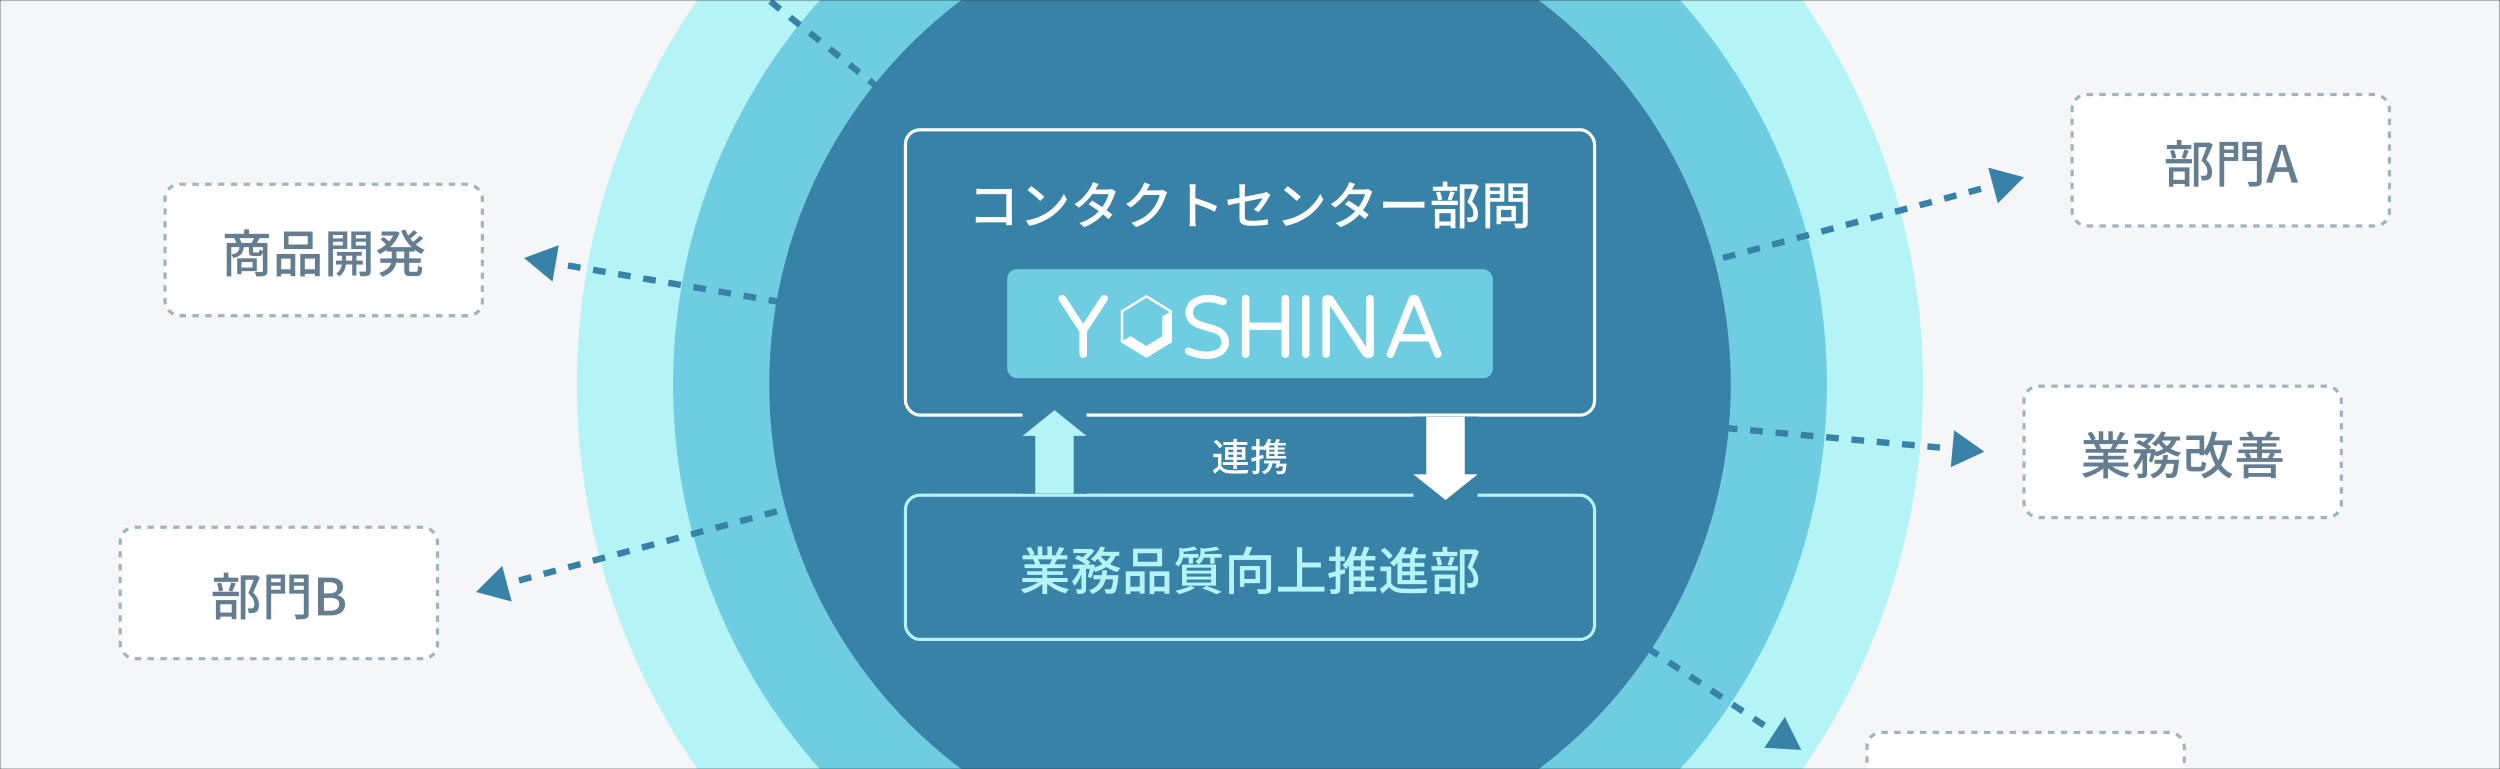 <svg width="780" height="240" viewBox="0 0 780 240" fill="none" xmlns="http://www.w3.org/2000/svg">
<rect x="0" y="0" width="780" height="240" fill="#333333" stroke="none"/>
<mask id="mask0_585_29361" style="mask-type:alpha" maskUnits="userSpaceOnUse" x="0" y="0" width="780" height="240">
<rect width="780" height="240" fill="#F4F6F8"/>
</mask>
<g mask="url(#mask0_585_29361)">
<rect x="-60" y="-69" width="922" height="388" fill="#F4F6F8"/>
<circle cx="390" cy="120" r="210" fill="#B4F3F6"/>
<rect x="51.5" y="57.5" width="99" height="41" rx="4.5" fill="white"/>
<path d="M78.776 81.736V83.48H75.336V81.736H78.776ZM80.12 84.6V80.6H74.008V85.528H75.336V84.6H80.12ZM75.336 75.8C75.208 75.368 74.968 74.776 74.696 74.296H79.24C79.048 74.776 78.76 75.368 78.504 75.8H75.336ZM82.008 78.216C81.64 78.152 81.16 77.976 80.936 77.8C80.888 78.664 80.824 78.776 80.52 78.776H79.368C79 78.776 78.952 78.744 78.952 78.424V77.096H82.008V78.216ZM72.152 77.096H74.712C74.568 78.424 74.072 79.064 72.152 79.448V77.096ZM83.896 74.296V72.936H77.704V71.576H76.184V72.936H70.12V74.296H73.08C73.336 74.744 73.576 75.32 73.736 75.8H70.728V86.232H72.152V79.48C72.424 79.72 72.712 80.2 72.824 80.504C75.192 79.944 75.848 78.952 76.04 77.096H77.656V78.44C77.656 79.56 77.944 79.88 79.192 79.88H80.68C81.496 79.88 81.848 79.608 82.008 78.584V84.52C82.008 84.76 81.928 84.84 81.64 84.856C81.368 84.856 80.44 84.872 79.48 84.824C79.688 85.224 79.912 85.864 79.976 86.264C81.272 86.264 82.136 86.232 82.712 86.008C83.272 85.768 83.432 85.32 83.432 84.536V75.8H80.152C80.424 75.368 80.696 74.856 81 74.296H83.896ZM96.008 76.28H90.008V73.672H96.008V76.28ZM97.528 72.248H88.584V77.704H97.528V72.248ZM90.648 80.68V84.008H87.736V80.68H90.648ZM86.328 86.264H87.736V85.432H90.648V86.152H92.12V79.256H86.328V86.264ZM95.112 84.008V80.68H98.28V84.008H95.112ZM93.688 79.256V86.264H95.112V85.432H98.28V86.184H99.768V79.256H93.688ZM106.968 73.32V74.392H103.896V73.32H106.968ZM103.896 76.584V75.416H106.968V76.584H103.896ZM108.36 77.672V72.216H102.424V86.264H103.896V77.672H108.36ZM107.976 81.304V79.784H109.88V81.304H107.976ZM113.192 82.536V81.304H111.208V79.784H112.872V78.6H105.112V79.784H106.696V81.304H104.824V82.536H106.648C106.52 83.416 106.072 84.616 104.888 85.336C105.192 85.544 105.64 85.944 105.848 86.216C107.304 85.24 107.816 83.608 107.944 82.536H109.88V85.976H111.208V82.536H113.192ZM111.016 76.616V75.416H114.184V76.616H111.016ZM114.184 73.32V74.392H111.016V73.32H114.184ZM115.656 72.216H109.592V77.704H114.184V84.424C114.184 84.664 114.104 84.744 113.864 84.76C113.608 84.76 112.792 84.76 111.976 84.744C112.2 85.144 112.408 85.816 112.456 86.216C113.656 86.232 114.456 86.184 114.968 85.944C115.496 85.688 115.656 85.256 115.656 84.44V72.216ZM126.136 80.616H123.704V80.504V78.504H126.136V80.616ZM129.336 78.504V77.928C129.992 78.456 130.712 78.888 131.48 79.24C131.704 78.84 132.168 78.248 132.504 77.96C131.496 77.56 130.568 76.984 129.736 76.28C130.488 75.736 131.368 75.032 132.072 74.36L130.968 73.592C130.456 74.168 129.64 74.92 128.904 75.496C128.6 75.16 128.296 74.808 128.024 74.44C128.712 73.928 129.528 73.224 130.216 72.568L129.096 71.784C128.68 72.296 128.008 72.952 127.384 73.496C127.016 72.888 126.712 72.264 126.456 71.608L125.144 71.992C125.896 73.96 127 75.72 128.392 77.096H121.688C122.968 75.912 124.04 74.424 124.664 72.632L123.688 72.168L123.416 72.216H119.048V73.512H122.696C122.344 74.152 121.912 74.776 121.416 75.336C120.952 74.888 120.232 74.328 119.656 73.944L118.728 74.728C119.304 75.176 120.04 75.784 120.488 76.264C119.576 77.064 118.552 77.72 117.512 78.152C117.8 78.408 118.232 78.936 118.408 79.272C119.192 78.92 119.96 78.456 120.68 77.928V78.504H122.232V80.488V80.616H118.664V81.992H122.056C121.72 83.192 120.776 84.344 118.312 85.16C118.616 85.416 119.08 85.992 119.256 86.328C122.28 85.288 123.288 83.688 123.592 81.992H126.136V84.184C126.136 85.704 126.504 86.136 128.008 86.136H129.96C131.208 86.136 131.624 85.544 131.752 83.48C131.352 83.4 130.76 83.144 130.424 82.904C130.36 84.488 130.28 84.808 129.816 84.808H128.264C127.752 84.808 127.672 84.728 127.672 84.184V81.992H131.288V80.616H127.672V78.504H129.336Z" fill="#647D91"/>
<rect x="51.5" y="57.5" width="99" height="41" rx="4.5" stroke="#A0B4BE" stroke-dasharray="2 2"/>
<rect x="646.5" y="29.5" width="99" height="41" rx="4.5" fill="white"/>
<path d="M683.695 45.24H680.607V43.656H679.167V45.24H676.095V46.536H683.695V45.24ZM681.855 49.56C682.175 48.904 682.527 47.912 682.879 47.016L681.471 46.696C681.295 47.448 680.959 48.568 680.671 49.256L681.855 49.56ZM678.991 49.224C678.895 48.568 678.639 47.528 678.287 46.776L677.055 47.048C677.359 47.816 677.615 48.856 677.679 49.528L678.991 49.224ZM681.647 53.528V56.104H678.095V53.528H681.647ZM676.719 58.264H678.095V57.4H681.647V58.2H683.103V52.216H676.719V58.264ZM675.711 50.984H683.903V49.624H675.711V50.984ZM689.311 44.44L689.071 44.504H684.479V58.264H685.935V45.896H688.479C688.031 47.144 687.407 48.824 686.831 50.072C688.303 51.4 688.719 52.568 688.719 53.496C688.719 54.072 688.607 54.488 688.287 54.68C688.111 54.792 687.903 54.84 687.647 54.856C687.359 54.872 686.975 54.856 686.559 54.824C686.799 55.24 686.943 55.864 686.959 56.296C687.407 56.296 687.903 56.312 688.271 56.264C688.687 56.2 689.039 56.088 689.343 55.88C689.919 55.496 690.159 54.744 690.159 53.672C690.159 52.584 689.807 51.336 688.335 49.88C689.023 48.488 689.791 46.648 690.415 45.128L689.311 44.44ZM696.927 45.512V46.648H693.951V45.512H696.927ZM693.951 49V47.752H696.927V49H693.951ZM698.319 44.264H692.479V58.248H693.951V50.216H698.319V44.264ZM701.055 49.032V47.752H704.143V49.032H701.055ZM704.143 45.512V46.648H701.055V45.512H704.143ZM705.663 44.264H699.631V50.232H704.143V56.344C704.143 56.632 704.047 56.728 703.727 56.744C703.407 56.744 702.287 56.76 701.231 56.712C701.455 57.128 701.711 57.832 701.759 58.248C703.247 58.248 704.223 58.216 704.847 57.976C705.455 57.72 705.663 57.272 705.663 56.344V44.264ZM710.831 50.6C711.215 49.32 711.583 48.024 711.919 46.68H711.999C712.351 48.008 712.703 49.32 713.103 50.6L713.567 52.184H710.351L710.831 50.6ZM707.023 57H708.911L709.919 53.64H714.015L715.007 57H716.975L713.071 45.208H710.927L707.023 57Z" fill="#647D91"/>
<rect x="646.5" y="29.5" width="99" height="41" rx="4.5" stroke="#A0B4BE" stroke-dasharray="2 2"/>
<rect x="582.5" y="228.5" width="99" height="41" rx="4.5" fill="white"/>
<rect x="582.5" y="228.5" width="99" height="41" rx="4.5" stroke="#A0B4BE" stroke-dasharray="2 2"/>
<rect x="37.5" y="164.5" width="99" height="41" rx="4.5" fill="white"/>
<path d="M74.336 180.24H71.248V178.656H69.808V180.24H66.736V181.536H74.336V180.24ZM72.496 184.56C72.816 183.904 73.168 182.912 73.52 182.016L72.112 181.696C71.936 182.448 71.6 183.568 71.312 184.256L72.496 184.56ZM69.632 184.224C69.536 183.568 69.28 182.528 68.928 181.776L67.696 182.048C68 182.816 68.256 183.856 68.32 184.528L69.632 184.224ZM72.288 188.528V191.104H68.736V188.528H72.288ZM67.36 193.264H68.736V192.4H72.288V193.2H73.744V187.216H67.36V193.264ZM66.352 185.984H74.544V184.624H66.352V185.984ZM79.952 179.44L79.712 179.504H75.12V193.264H76.576V180.896H79.12C78.672 182.144 78.048 183.824 77.472 185.072C78.944 186.4 79.36 187.568 79.36 188.496C79.36 189.072 79.248 189.488 78.928 189.68C78.752 189.792 78.544 189.84 78.288 189.856C78 189.872 77.616 189.856 77.2 189.824C77.44 190.24 77.584 190.864 77.6 191.296C78.048 191.296 78.544 191.312 78.912 191.264C79.328 191.2 79.68 191.088 79.984 190.88C80.56 190.496 80.8 189.744 80.8 188.672C80.8 187.584 80.448 186.336 78.976 184.88C79.664 183.488 80.432 181.648 81.056 180.128L79.952 179.44ZM87.568 180.512V181.648H84.592V180.512H87.568ZM84.592 184V182.752H87.568V184H84.592ZM88.96 179.264H83.12V193.248H84.592V185.216H88.96V179.264ZM91.696 184.032V182.752H94.784V184.032H91.696ZM94.784 180.512V181.648H91.696V180.512H94.784ZM96.304 179.264H90.272V185.232H94.784V191.344C94.784 191.632 94.688 191.728 94.368 191.744C94.048 191.744 92.928 191.76 91.872 191.712C92.096 192.128 92.352 192.832 92.4 193.248C93.888 193.248 94.864 193.216 95.488 192.976C96.096 192.72 96.304 192.272 96.304 191.344V179.264ZM99.216 192H103.152C105.76 192 107.664 190.88 107.664 188.544C107.664 186.944 106.688 186.032 105.344 185.744V185.664C106.4 185.312 107.024 184.24 107.024 183.12C107.024 180.992 105.28 180.208 102.864 180.208H99.216V192ZM101.072 185.136V181.664H102.704C104.368 181.664 105.2 182.128 105.2 183.36C105.2 184.464 104.448 185.136 102.656 185.136H101.072ZM101.072 190.544V186.528H102.944C104.816 186.528 105.84 187.12 105.84 188.448C105.84 189.888 104.784 190.544 102.944 190.544H101.072Z" fill="#647D91"/>
<rect x="37.5" y="164.5" width="99" height="41" rx="4.5" stroke="#A0B4BE" stroke-dasharray="2 2"/>
<rect x="631.5" y="120.5" width="99" height="41" rx="4.5" fill="white"/>
<path d="M659.192 138.544C658.984 139.056 658.728 139.632 658.488 140.064H655.112L655.576 139.968C655.464 139.584 655.176 139.008 654.888 138.544H659.192ZM664.008 145.552V144.304H657.704V143.328H662.616V142.208H657.704V141.248H663.368V140.064H659.976C660.248 139.616 660.568 139.088 660.872 138.544H663.96V137.296H661.656C662.072 136.704 662.552 135.904 662.984 135.12L661.448 134.736C661.208 135.456 660.712 136.464 660.328 137.104L660.936 137.296H659.208V134.56H657.8V137.296H656.216V134.56H654.824V137.296H653.064L653.88 136.992C653.656 136.368 653.096 135.392 652.6 134.704L651.304 135.136C651.752 135.792 652.232 136.672 652.472 137.296H650.104V138.544H653.736L653.352 138.608C653.608 139.04 653.88 139.616 654.024 140.064H650.744V141.248H656.248V142.208H651.528V143.328H656.248V144.304H650.04V145.552H654.984C653.576 146.544 651.496 147.376 649.592 147.776C649.928 148.096 650.344 148.656 650.568 149.04C652.568 148.48 654.728 147.44 656.248 146.16V149.264H657.704V146.048C659.208 147.424 661.352 148.496 663.432 149.056C663.656 148.656 664.088 148.048 664.424 147.728C662.472 147.36 660.408 146.544 659 145.552H664.008ZM676.216 143.456C676.296 142.96 676.36 142.464 676.408 141.936H674.936C674.888 142.464 674.824 142.96 674.744 143.456H672.184V144.704H674.424C673.928 146.16 672.952 147.36 670.872 148.112C671.176 148.368 671.576 148.912 671.752 149.264C674.28 148.272 675.4 146.672 675.944 144.704H678.264C678.056 146.576 677.832 147.392 677.56 147.632C677.416 147.776 677.288 147.808 677.048 147.808C676.776 147.808 676.184 147.792 675.56 147.728C675.768 148.112 675.928 148.688 675.96 149.104C676.68 149.136 677.336 149.136 677.736 149.104C678.168 149.04 678.488 148.944 678.808 148.624C679.256 148.144 679.544 146.912 679.816 144.048C679.848 143.84 679.864 143.456 679.864 143.456H676.216ZM677.416 137.456C677.08 138.128 676.632 138.72 676.072 139.216C675.416 138.688 674.872 138.112 674.456 137.456H677.416ZM680.152 137.456V136.208H675.112C675.352 135.792 675.576 135.376 675.768 134.944L674.376 134.56C673.736 136.064 672.6 137.504 671.336 138.416C671.704 138.608 672.28 139.024 672.568 139.264C672.888 138.992 673.208 138.688 673.528 138.336C673.928 138.944 674.408 139.504 674.952 140.016C674.232 140.432 673.416 140.768 672.504 141.024C672.552 140.8 672.6 140.592 672.648 140.384L671.752 140.064L671.528 140.144H670.536L671.224 139.392C670.888 139.136 670.456 138.832 669.944 138.544C670.888 137.808 671.848 136.816 672.44 135.872L671.48 135.28L671.24 135.328H665.976V136.592H670.184C669.784 137.072 669.304 137.552 668.808 137.936C668.328 137.696 667.816 137.472 667.368 137.296L666.44 138.256C667.592 138.752 668.984 139.504 669.864 140.144H665.784V141.44H668.008C667.432 142.912 666.52 144.432 665.56 145.28C665.816 145.664 666.168 146.272 666.312 146.704C667.128 145.904 667.88 144.608 668.472 143.232V147.568C668.472 147.76 668.408 147.792 668.216 147.808C668.024 147.824 667.384 147.824 666.744 147.792C666.936 148.192 667.128 148.8 667.176 149.2C668.168 149.2 668.824 149.168 669.288 148.96C669.768 148.704 669.88 148.304 669.88 147.584V141.44H671.112C670.904 142.32 670.664 143.216 670.408 143.84L671.432 144.352C671.736 143.664 672.04 142.72 672.312 141.776C672.488 142.016 672.648 142.256 672.728 142.432C673.976 142.048 675.128 141.568 676.104 140.928C677.128 141.616 678.296 142.128 679.576 142.464C679.768 142.08 680.2 141.504 680.504 141.216C679.32 140.96 678.216 140.56 677.272 140.016C678.008 139.312 678.616 138.464 679.048 137.456H680.152ZM693.592 138.848C693.288 140.736 692.824 142.336 692.104 143.648C691.368 142.256 690.856 140.624 690.504 138.848H693.592ZM696.376 138.848V137.424H690.968C691.24 136.608 691.48 135.744 691.672 134.864L690.12 134.576C689.672 136.912 688.856 139.12 687.704 140.656V135.888H682.136V137.28H686.264V140.096H682.136V145.088C682.136 146.656 682.568 147.072 684.12 147.072H686.392C687.72 147.072 688.12 146.528 688.296 144.464C687.88 144.352 687.272 144.128 686.968 143.888C686.904 145.424 686.808 145.664 686.264 145.664H684.296C683.688 145.664 683.576 145.584 683.576 145.072V141.44H686.264V142.016H687.704V141.472C688.04 141.696 688.408 141.968 688.584 142.128C688.92 141.728 689.24 141.264 689.528 140.752C689.944 142.352 690.488 143.792 691.192 145.04C690.136 146.352 688.712 147.312 686.808 148C687.096 148.304 687.56 148.992 687.72 149.328C689.544 148.576 690.952 147.616 692.04 146.352C692.968 147.584 694.12 148.56 695.56 149.232C695.752 148.832 696.248 148.24 696.568 147.936C695.096 147.328 693.912 146.336 693 145.072C694.024 143.424 694.696 141.392 695.112 138.848H696.376ZM708.52 146.032V147.568H701.512V146.032H708.52ZM700.04 149.248H701.512V148.752H708.52V149.2H710.04V144.88H700.04V149.248ZM704.2 141.36V142.912H701.896L702.424 142.768C702.28 142.368 701.96 141.792 701.64 141.36H704.2ZM708.312 141.36C708.104 141.808 707.784 142.384 707.512 142.8L708.12 142.912H705.72V141.36H708.312ZM709 142.912C709.256 142.544 709.56 142.064 709.88 141.536L708.952 141.36H711.704V140.256H705.72V139.36H710.232V138.272H705.72V137.408H711.224V136.304H708.232C708.52 135.904 708.84 135.392 709.144 134.848L707.592 134.544C707.4 135.056 707 135.776 706.696 136.288L706.776 136.304H702.968L703.224 136.224C703.048 135.76 702.664 135.056 702.248 134.576L700.904 134.944C701.192 135.344 701.496 135.872 701.672 136.304H698.792V137.408H704.2V138.272H699.8V139.36H704.2V140.256H698.36V141.36H701.064L700.184 141.568C700.472 141.952 700.76 142.48 700.92 142.912H697.864V144.096H712.152V142.912H709Z" fill="#647D91"/>
<rect x="631.5" y="120.5" width="99" height="41" rx="4.5" stroke="#A0B4BE" stroke-dasharray="2 2"/>
<circle cx="390" cy="120" r="180" fill="#6FCDE1"/>
<circle cx="390" cy="120" r="150" fill="#3882A7"/>
<path d="M383.244 142.644V141.852H384.816V142.644H383.244ZM383.244 140.304H384.816V141.084H383.244V140.304ZM387.516 140.304V141.084H385.896V140.304H387.516ZM387.516 142.644H385.896V141.852H387.516V142.644ZM384.816 146.328H385.896V145.068H389.328V144.156H385.896V143.448H388.584V139.512H385.896V138.828H389.16V137.904H385.896V136.932H384.816V137.904H381.696V138.828H384.816V139.512H382.212V143.448H384.816V144.156H381.528V145.068H384.816V146.328ZM381.408 139.152C381.048 138.564 380.208 137.772 379.512 137.232L378.66 137.856C379.368 138.432 380.172 139.26 380.508 139.86L381.408 139.152ZM381.084 141.588H378.576V142.62H380.016V145.512C379.512 145.956 378.924 146.412 378.444 146.736L378.996 147.84C379.584 147.324 380.112 146.844 380.616 146.352C381.348 147.276 382.38 147.672 383.868 147.732C385.26 147.78 387.804 147.756 389.184 147.696C389.244 147.372 389.412 146.856 389.544 146.604C388.02 146.712 385.236 146.748 383.88 146.688C382.548 146.628 381.6 146.256 381.084 145.428V141.588ZM397.656 139.608H396.012V138.984H397.656V139.608ZM397.656 140.928H396.012V140.292H397.656V140.928ZM397.656 142.284H396.012V141.612H397.656V142.284ZM394.104 141.912C393.72 142.032 393.336 142.152 392.952 142.272V140.292H394.152V140.208C394.284 140.34 394.404 140.472 394.476 140.568C394.668 140.388 394.872 140.184 395.052 139.968V143.088H401.28V142.284H398.652V141.612H400.836V140.928H398.652V140.292H400.836V139.608H398.652V138.984H401.16V138.192H398.82C399 137.88 399.18 137.544 399.348 137.208L398.268 136.956C398.16 137.316 397.956 137.784 397.764 138.192H396.204C396.36 137.856 396.504 137.508 396.624 137.16L395.664 136.92C395.352 137.88 394.812 138.78 394.152 139.452V139.26H392.952V136.944H391.932V139.26H390.54V140.292H391.932V142.572C391.344 142.74 390.804 142.896 390.372 143.004L390.624 144.084L391.932 143.676V146.712C391.932 146.88 391.872 146.916 391.716 146.916C391.584 146.928 391.14 146.928 390.66 146.916C390.804 147.204 390.936 147.684 390.96 147.948C391.728 147.948 392.196 147.912 392.52 147.744C392.844 147.564 392.952 147.264 392.952 146.712V143.352C393.384 143.22 393.828 143.076 394.26 142.932L394.104 141.912ZM399.228 144.672C399.3 144.336 399.372 144 399.444 143.676H394.356V144.576H395.904C395.688 145.908 395.016 146.7 393.708 147.18C393.936 147.348 394.308 147.78 394.428 147.984C395.928 147.336 396.732 146.316 396.996 144.576H398.268C398.16 145.044 398.04 145.512 397.944 145.884L398.892 146.028C398.94 145.872 398.988 145.68 399.036 145.488H400.308C400.188 146.388 400.068 146.796 399.912 146.952C399.816 147.036 399.696 147.048 399.504 147.048C399.276 147.048 398.7 147.036 398.136 146.988C398.304 147.24 398.436 147.624 398.448 147.912C399.048 147.948 399.612 147.936 399.912 147.912C400.272 147.9 400.512 147.816 400.74 147.612C401.028 147.312 401.196 146.616 401.352 145.08C401.376 144.936 401.4 144.672 401.4 144.672H399.228Z" fill="white"/>
<path d="M148.52 184.705L159.673 187.694L156.684 176.54L148.52 184.705ZM631.482 55.296L620.329 52.307L623.317 63.461L631.482 55.296ZM154.528 184.13L158.361 183.103L157.843 181.172L154.01 182.199L154.528 184.13ZM162.194 182.076L166.027 181.049L165.509 179.117L161.676 180.144L162.194 182.076ZM169.86 180.022L173.693 178.995L173.175 177.063L169.342 178.09L169.86 180.022ZM177.526 177.968L181.359 176.941L180.842 175.009L177.009 176.036L177.526 177.968ZM185.192 175.914L189.025 174.887L188.508 172.955L184.675 173.982L185.192 175.914ZM192.858 173.86L196.691 172.833L196.174 170.901L192.341 171.928L192.858 173.86ZM200.524 171.806L204.357 170.779L203.84 168.847L200.007 169.874L200.524 171.806ZM208.19 169.752L212.023 168.725L211.506 166.793L207.673 167.82L208.19 169.752ZM215.857 167.697L219.69 166.67L219.172 164.739L215.339 165.766L215.857 167.697ZM223.523 165.643L227.356 164.616L226.838 162.684L223.005 163.711L223.523 165.643ZM231.189 163.589L235.022 162.562L234.504 160.63L230.671 161.657L231.189 163.589ZM238.855 161.535L242.688 160.508L242.17 158.576L238.337 159.603L238.855 161.535ZM246.521 159.481L250.354 158.454L249.836 156.522L246.003 157.549L246.521 159.481ZM254.187 157.427L258.02 156.4L257.502 154.468L253.669 155.495L254.187 157.427ZM261.853 155.373L265.686 154.346L265.168 152.414L261.335 153.441L261.853 155.373ZM269.519 153.319L273.352 152.292L272.834 150.36L269.001 151.387L269.519 153.319ZM277.185 151.265L281.018 150.237L280.501 148.306L276.668 149.333L277.185 151.265ZM284.851 149.21L288.684 148.183L288.167 146.251L284.334 147.279L284.851 149.21ZM292.517 147.156L296.35 146.129L295.833 144.197L292 145.224L292.517 147.156ZM300.183 145.102L304.016 144.075L303.499 142.143L299.666 143.17L300.183 145.102ZM307.849 143.048L311.682 142.021L311.165 140.089L307.332 141.116L307.849 143.048ZM315.515 140.994L319.348 139.967L318.831 138.035L314.998 139.062L315.515 140.994ZM323.182 138.94L327.015 137.913L326.497 135.981L322.664 137.008L323.182 138.94ZM330.848 136.886L334.681 135.859L334.163 133.927L330.33 134.954L330.848 136.886ZM338.514 134.832L342.347 133.805L341.829 131.873L337.996 132.9L338.514 134.832ZM346.18 132.777L350.013 131.75L349.495 129.819L345.662 130.846L346.18 132.777ZM353.846 130.723L357.679 129.696L357.161 127.764L353.328 128.792L353.846 130.723ZM361.512 128.669L365.345 127.642L364.827 125.71L360.994 126.737L361.512 128.669ZM369.178 126.615L373.011 125.588L372.493 123.656L368.66 124.683L369.178 126.615ZM376.844 124.561L380.677 123.534L380.159 121.602L376.326 122.629L376.844 124.561ZM384.51 122.507L388.343 121.48L387.825 119.548L383.992 120.575L384.51 122.507ZM392.176 120.453L396.009 119.426L395.491 117.494L391.658 118.521L392.176 120.453ZM399.842 118.399L403.675 117.372L403.158 115.44L399.325 116.467L399.842 118.399ZM407.508 116.345L411.341 115.317L410.824 113.386L406.991 114.413L407.508 116.345ZM415.174 114.29L419.007 113.263L418.49 111.331L414.657 112.359L415.174 114.29ZM422.84 112.236L426.673 111.209L426.156 109.277L422.323 110.304L422.84 112.236ZM430.507 110.182L434.34 109.155L433.822 107.223L429.989 108.25L430.507 110.182ZM438.173 108.128L442.006 107.101L441.488 105.169L437.655 106.196L438.173 108.128ZM445.839 106.074L449.672 105.047L449.154 103.115L445.321 104.142L445.839 106.074ZM453.505 104.02L457.338 102.993L456.82 101.061L452.987 102.088L453.505 104.02ZM461.171 101.966L465.004 100.939L464.486 99.007L460.653 100.034L461.171 101.966ZM468.837 99.912L472.67 98.885L472.152 96.953L468.319 97.98L468.837 99.912ZM476.503 97.857L480.336 96.83L479.818 94.898L475.985 95.926L476.503 97.857ZM484.169 95.803L488.002 94.776L487.485 92.844L483.652 93.871L484.169 95.803ZM491.835 93.749L495.668 92.722L495.151 90.79L491.318 91.817L491.835 93.749ZM499.501 91.695L503.334 90.668L502.817 88.736L498.984 89.763L499.501 91.695ZM507.167 89.641L511.001 88.614L510.483 86.682L506.65 87.709L507.167 89.641ZM514.834 87.587L518.667 86.56L518.149 84.628L514.316 85.655L514.834 87.587ZM522.5 85.533L526.333 84.506L525.815 82.574L521.982 83.601L522.5 85.533ZM530.166 83.479L533.999 82.451L533.481 80.52L529.648 81.547L530.166 83.479ZM537.832 81.424L541.665 80.397L541.147 78.466L537.314 79.493L537.832 81.424ZM545.498 79.37L549.331 78.343L548.813 76.411L544.98 77.439L545.498 79.37ZM553.164 77.316L556.997 76.289L556.479 74.357L552.646 75.384L553.164 77.316ZM560.83 75.262L564.663 74.235L564.146 72.303L560.312 73.33L560.83 75.262ZM568.496 73.208L572.329 72.181L571.812 70.249L567.979 71.276L568.496 73.208ZM576.162 71.154L579.995 70.127L579.478 68.195L575.645 69.222L576.162 71.154ZM583.828 69.1L587.661 68.073L587.144 66.141L583.311 67.168L583.828 69.1ZM591.494 67.046L595.328 66.019L594.81 64.087L590.977 65.114L591.494 67.046ZM599.161 64.992L602.994 63.964L602.476 62.032L598.643 63.06L599.161 64.992ZM606.827 62.937L610.66 61.91L610.142 59.978L606.309 61.005L606.827 62.937ZM614.493 60.883L618.326 59.856L617.808 57.924L613.975 58.951L614.493 60.883ZM622.159 58.829L625.992 57.802L625.474 55.87L621.641 56.897L622.159 58.829Z" fill="#3882A7"/>
<path d="M619.125 140.917L609.691 134.259L608.641 145.758L619.125 140.917ZM389.909 120.996L391.884 121.176L392.066 119.184L390.091 119.004L389.909 120.996ZM395.835 121.537L399.785 121.897L399.967 119.906L396.017 119.545L395.835 121.537ZM403.736 122.258L407.686 122.619L407.868 120.627L403.917 120.266L403.736 122.258ZM411.636 122.979L415.587 123.34L415.769 121.348L411.818 120.988L411.636 122.979ZM419.537 123.701L423.488 124.061L423.67 122.07L419.719 121.709L419.537 123.701ZM427.438 124.422L431.389 124.783L431.57 122.791L427.62 122.43L427.438 124.422ZM435.339 125.143L439.289 125.504L439.471 123.512L435.521 123.152L435.339 125.143ZM443.24 125.865L447.19 126.225L447.372 124.233L443.422 123.873L443.24 125.865ZM451.141 126.586L455.091 126.946L455.273 124.955L451.322 124.594L451.141 126.586ZM459.041 127.307L462.992 127.668L463.174 125.676L459.223 125.315L459.041 127.307ZM466.942 128.028L470.893 128.389L471.075 126.397L467.124 126.037L466.942 128.028ZM474.843 128.75L478.794 129.11L478.975 127.119L475.025 126.758L474.843 128.75ZM482.744 129.471L486.694 129.832L486.876 127.84L482.926 127.479L482.744 129.471ZM490.645 130.192L494.595 130.553L494.777 128.561L490.827 128.201L490.645 130.192ZM498.546 130.914L502.496 131.274L502.678 129.282L498.728 128.922L498.546 130.914ZM506.447 131.635L510.397 131.995L510.579 130.004L506.628 129.643L506.447 131.635ZM514.347 132.356L518.298 132.717L518.48 130.725L514.529 130.364L514.347 132.356ZM522.248 133.077L526.199 133.438L526.381 131.446L522.43 131.086L522.248 133.077ZM530.149 133.799L534.1 134.159L534.281 132.168L530.331 131.807L530.149 133.799ZM538.05 134.52L542 134.881L542.182 132.889L538.232 132.528L538.05 134.52ZM545.951 135.241L549.901 135.602L550.083 133.61L546.133 133.25L545.951 135.241ZM553.852 135.963L557.802 136.323L557.984 134.331L554.034 133.971L553.852 135.963ZM561.753 136.684L565.703 137.045L565.885 135.053L561.934 134.692L561.753 136.684ZM569.653 137.405L573.604 137.766L573.786 135.774L569.835 135.413L569.653 137.405ZM577.554 138.126L581.505 138.487L581.687 136.495L577.736 136.135L577.554 138.126ZM585.455 138.848L589.406 139.208L589.587 137.217L585.637 136.856L585.455 138.848ZM593.356 139.569L597.306 139.93L597.488 137.938L593.538 137.577L593.356 139.569ZM601.257 140.29L605.207 140.651L605.389 138.659L601.439 138.299L601.257 140.29ZM609.158 141.012L613.108 141.372L613.29 139.381L609.34 139.02L609.158 141.012Z" fill="#3882A7"/>
<path d="M562 234L556.854 223.663L550.475 233.288L562 234ZM389.448 120.834L391.101 121.93L392.206 120.263L390.552 119.166L389.448 120.834ZM394.409 124.122L397.717 126.314L398.822 124.647L395.514 122.455L394.409 124.122ZM401.024 128.507L404.332 130.699L405.437 129.032L402.129 126.84L401.024 128.507ZM407.64 132.891L410.948 135.084L412.052 133.416L408.745 131.224L407.64 132.891ZM414.255 137.276L417.563 139.468L418.668 137.801L415.36 135.609L414.255 137.276ZM420.871 141.66L424.178 143.853L425.283 142.186L421.976 139.993L420.871 141.66ZM427.486 146.045L430.794 148.237L431.899 146.57L428.591 144.378L427.486 146.045ZM434.101 150.43L437.409 152.622L438.514 150.955L435.206 148.763L434.101 150.43ZM440.717 154.814L444.024 157.007L445.129 155.34L441.822 153.147L440.717 154.814ZM447.332 159.199L450.64 161.391L451.745 159.724L448.437 157.532L447.332 159.199ZM453.948 163.584L457.255 165.776L458.36 164.109L455.052 161.917L453.948 163.584ZM460.563 167.968L463.871 170.161L464.976 168.493L461.668 166.301L460.563 167.968ZM467.178 172.353L470.486 174.545L471.591 172.878L468.283 170.686L467.178 172.353ZM473.794 176.737L477.101 178.93L478.206 177.263L474.899 175.07L473.794 176.737ZM480.409 181.122L483.717 183.314L484.822 181.647L481.514 179.455L480.409 181.122ZM487.024 185.507L490.332 187.699L491.437 186.032L488.129 183.84L487.024 185.507ZM493.64 189.891L496.948 192.084L498.052 190.417L494.745 188.224L493.64 189.891ZM500.255 194.276L503.563 196.468L504.668 194.801L501.36 192.609L500.255 194.276ZM506.871 198.661L510.178 200.853L511.283 199.186L507.976 196.993L506.871 198.661ZM513.486 203.045L516.794 205.237L517.899 203.57L514.591 201.378L513.486 203.045ZM520.101 207.43L523.409 209.622L524.514 207.955L521.206 205.763L520.101 207.43ZM526.717 211.814L530.024 214.007L531.129 212.34L527.822 210.147L526.717 211.814ZM533.332 216.199L536.64 218.391L537.745 216.724L534.437 214.532L533.332 216.199ZM539.948 220.584L543.255 222.776L544.36 221.109L541.053 218.917L539.948 220.584ZM546.563 224.968L549.871 227.161L550.976 225.494L547.668 223.301L546.563 224.968ZM553.178 229.353L556.486 231.545L557.591 229.878L554.283 227.686L553.178 229.353Z" fill="#3882A7"/>
<path d="M211 -23L215.209 -12.248L222.417 -21.269L211 -23ZM215.005 -18.52L218.091 -16.055L219.34 -17.617L216.253 -20.083L215.005 -18.52ZM221.178 -13.589L224.264 -11.124L225.512 -12.687L222.426 -15.152L221.178 -13.589ZM227.35 -8.658L230.436 -6.193L231.685 -7.755L228.598 -10.221L227.35 -8.658ZM233.522 -3.727L236.609 -1.262L237.857 -2.824L234.771 -5.29L233.522 -3.727ZM239.695 1.204L242.781 3.669L244.029 2.107L240.943 -0.359L239.695 1.204ZM245.867 6.135L248.954 8.6L250.202 7.038L247.116 4.572L245.867 6.135ZM252.04 11.066L255.126 13.531L256.374 11.969L253.288 9.503L252.04 11.066ZM258.212 15.997L261.298 18.462L262.547 16.9L259.461 14.434L258.212 15.997ZM264.385 20.928L267.471 23.393L268.719 21.831L265.633 19.365L264.385 20.928ZM270.557 25.859L273.643 28.324L274.892 26.762L271.805 24.296L270.557 25.859ZM276.729 30.79L279.816 33.255L281.064 31.693L277.978 29.227L276.729 30.79ZM282.902 35.721L285.988 38.186L287.236 36.624L284.15 34.158L282.902 35.721ZM289.074 40.652L292.161 43.117L293.409 41.555L290.323 39.089L289.074 40.652ZM295.247 45.583L298.333 48.048L299.581 46.486L296.495 44.02L295.247 45.583ZM301.419 50.514L304.505 52.98L305.754 51.417L302.668 48.951L301.419 50.514ZM307.592 55.445L310.678 57.91L311.926 56.348L308.84 53.882L307.592 55.445ZM313.764 60.376L316.85 62.842L318.099 61.279L315.012 58.813L313.764 60.376ZM319.937 65.307L323.023 67.773L324.271 66.21L321.185 63.745L319.937 65.307ZM326.109 70.238L329.195 72.704L330.443 71.141L327.357 68.675L326.109 70.238ZM332.281 75.169L335.368 77.635L336.616 76.072L333.53 73.606L332.281 75.169ZM338.454 80.1L341.54 82.566L342.788 81.003L339.702 78.537L338.454 80.1ZM344.626 85.031L347.712 87.497L348.961 85.934L345.875 83.469L344.626 85.031ZM350.799 89.962L353.885 92.428L355.133 90.865L352.047 88.4L350.799 89.962ZM356.971 94.893L360.057 97.359L361.306 95.796L358.219 93.331L356.971 94.893ZM363.143 99.824L366.23 102.29L367.478 100.727L364.392 98.262L363.143 99.824ZM369.316 104.755L372.402 107.221L373.65 105.658L370.564 103.193L369.316 104.755ZM375.488 109.686L378.575 112.152L379.823 110.589L376.737 108.124L375.488 109.686ZM381.661 114.617L384.747 117.083L385.995 115.52L382.909 113.055L381.661 114.617ZM387.833 119.548L389.376 120.781L390.625 119.219L389.081 117.986L387.833 119.548Z" fill="#3882A7"/>
<path d="M163.5 80.499L172.378 87.883L174.333 76.502L163.5 80.499ZM169.202 82.494L173.115 83.166L173.454 81.195L169.54 80.522L169.202 82.494ZM177.029 83.838L180.943 84.511L181.282 82.54L177.368 81.867L177.029 83.838ZM184.857 85.183L188.771 85.856L189.109 83.885L185.195 83.212L184.857 85.183ZM192.684 86.528L196.598 87.201L196.937 85.229L193.023 84.557L192.684 86.528ZM200.512 87.873L204.426 88.545L204.764 86.574L200.851 85.902L200.512 87.873ZM208.339 89.218L212.253 89.89L212.592 87.919L208.678 87.247L208.339 89.218ZM216.167 90.562L220.081 91.235L220.42 89.264L216.506 88.591L216.167 90.562ZM223.995 91.907L227.908 92.58L228.247 90.609L224.333 89.936L223.995 91.907ZM231.822 93.252L235.736 93.925L236.075 91.953L232.161 91.281L231.822 93.252ZM239.65 94.597L243.564 95.269L243.902 93.298L239.988 92.626L239.65 94.597ZM247.477 95.942L251.391 96.614L251.73 94.643L247.816 93.971L247.477 95.942ZM255.305 97.287L259.219 97.959L259.557 95.988L255.644 95.316L255.305 97.287ZM263.133 98.631L267.046 99.304L267.385 97.333L263.471 96.66L263.133 98.631ZM270.96 99.976L274.874 100.649L275.213 98.677L271.299 98.005L270.96 99.976ZM278.788 101.321L282.701 101.993L283.04 100.022L279.126 99.35L278.788 101.321ZM286.615 102.666L290.529 103.338L290.868 101.367L286.954 100.695L286.615 102.666ZM294.443 104.011L298.357 104.683L298.695 102.712L294.781 102.04L294.443 104.011ZM302.27 105.355L306.184 106.028L306.523 104.057L302.609 103.384L302.27 105.355ZM310.098 106.7L314.012 107.373L314.35 105.402L310.437 104.729L310.098 106.7ZM317.926 108.045L321.839 108.718L322.178 106.746L318.264 106.074L317.926 108.045ZM325.753 109.39L329.667 110.062L330.006 108.091L326.092 107.419L325.753 109.39ZM333.581 110.735L337.495 111.407L337.833 109.436L333.919 108.764L333.581 110.735ZM341.408 112.08L345.322 112.752L345.661 110.781L341.747 110.108L341.408 112.08ZM349.236 113.424L353.15 114.097L353.488 112.126L349.575 111.453L349.236 113.424ZM357.063 114.769L360.977 115.442L361.316 113.471L357.402 112.798L357.063 114.769ZM364.891 116.114L368.805 116.786L369.143 114.815L365.23 114.143L364.891 116.114ZM372.719 117.459L376.632 118.131L376.971 116.16L373.057 115.488L372.719 117.459ZM380.546 118.804L384.46 119.476L384.799 117.505L380.885 116.833L380.546 118.804ZM388.374 120.148L390.331 120.485L390.669 118.514L388.712 118.177L388.374 120.148Z" fill="#3882A7"/>
<rect x="282.5" y="40.5" width="215" height="89.001" rx="4.5" fill="#3882A7"/>
<path d="M304.64 58.864V60.64C305.056 60.608 305.872 60.576 306.496 60.576H313.968V67.712H306.304C305.616 67.712 304.912 67.664 304.448 67.632V69.44C304.912 69.408 305.712 69.376 306.368 69.376H313.952C313.952 69.712 313.936 70.016 313.936 70.24H315.76C315.728 69.888 315.696 69.104 315.696 68.544V60.272C315.696 59.856 315.712 59.28 315.728 58.928C315.44 58.944 314.88 58.96 314.448 58.96H306.496C305.968 58.96 305.2 58.912 304.64 58.864ZM321.728 58.08L320.56 59.328C321.744 60.128 323.728 61.872 324.56 62.72L325.824 61.424C324.928 60.496 322.848 58.832 321.728 58.08ZM320.08 68.784L321.152 70.432C323.632 69.984 325.664 69.04 327.28 68.048C329.776 66.512 331.744 64.336 332.896 62.256L331.92 60.512C330.944 62.56 328.944 64.96 326.368 66.544C324.832 67.488 322.752 68.384 320.08 68.784ZM342.8 57.392L340.976 56.816C340.848 57.28 340.56 57.92 340.368 58.256C339.6 59.68 338.016 62 335.248 63.712L336.608 64.768C338.32 63.584 339.776 62.032 340.832 60.576H345.888C345.584 61.744 344.832 63.312 343.888 64.608C342.816 63.872 341.696 63.152 340.736 62.592L339.632 63.728C340.56 64.32 341.712 65.104 342.816 65.904C341.44 67.36 339.504 68.752 336.768 69.584L338.224 70.864C340.832 69.872 342.736 68.464 344.16 66.912C344.816 67.44 345.424 67.936 345.872 68.352L347.056 66.944C346.56 66.544 345.936 66.064 345.264 65.584C346.432 63.952 347.264 62.144 347.712 60.752C347.824 60.432 348 60.032 348.144 59.76L346.848 58.96C346.544 59.072 346.096 59.136 345.648 59.136H341.792C341.856 59.024 341.904 58.928 341.968 58.816C342.144 58.496 342.48 57.872 342.8 57.392ZM358.848 57.552L356.992 56.944C356.864 57.408 356.592 58.064 356.4 58.384C355.648 59.792 354.16 62.016 351.376 63.68L352.784 64.736C354.464 63.616 355.824 62.192 356.848 60.816H361.84C361.552 62.16 360.592 64.176 359.408 65.536C357.984 67.2 356.08 68.608 352.992 69.536L354.48 70.864C357.472 69.712 359.408 68.256 360.88 66.432C362.32 64.672 363.264 62.528 363.696 60.992C363.808 60.672 363.984 60.272 364.144 60.016L362.832 59.216C362.528 59.328 362.08 59.376 361.632 59.376H357.792C357.872 59.248 357.952 59.104 358.016 58.976C358.192 58.656 358.528 58.032 358.848 57.552ZM371.232 68.528C371.232 69.152 371.184 70.016 371.104 70.576H373.072C372.992 70 372.944 69.024 372.944 68.528V63.584C374.704 64.16 377.312 65.168 378.992 66.08L379.712 64.336C378.112 63.552 375.072 62.416 372.944 61.776V59.28C372.944 58.72 373.008 58.016 373.056 57.488H371.088C371.184 58.032 371.232 58.768 371.232 59.28V68.528ZM386.72 67.904C386.72 69.616 387.264 70.448 390.544 70.448C392.416 70.448 394.144 70.304 395.536 70.112L395.6 68.384C394 68.704 392.352 68.88 390.576 68.88C388.736 68.88 388.384 68.528 388.384 67.472V62.944C390.976 62.416 393.568 61.904 393.936 61.824C393.472 62.72 392.352 64.352 391.216 65.392L392.608 66.208C393.84 64.976 395.184 62.88 395.904 61.552C396.032 61.312 396.224 61.008 396.352 60.816L395.152 59.872C394.912 60.016 394.576 60.112 394.176 60.208C393.488 60.368 390.928 60.88 388.384 61.376V59.152C388.384 58.656 388.432 58 388.512 57.52H386.608C386.688 58 386.72 58.64 386.72 59.152V61.68C385.072 61.984 383.616 62.24 382.88 62.336L383.184 64.016C383.84 63.872 385.184 63.584 386.72 63.28V67.904ZM401.728 58.08L400.56 59.328C401.744 60.128 403.728 61.872 404.56 62.72L405.824 61.424C404.928 60.496 402.848 58.832 401.728 58.08ZM400.08 68.784L401.152 70.432C403.632 69.984 405.664 69.04 407.28 68.048C409.776 66.512 411.744 64.336 412.896 62.256L411.92 60.512C410.944 62.56 408.944 64.96 406.368 66.544C404.832 67.488 402.752 68.384 400.08 68.784ZM422.8 57.392L420.976 56.816C420.848 57.28 420.56 57.92 420.368 58.256C419.6 59.68 418.016 62 415.248 63.712L416.608 64.768C418.32 63.584 419.776 62.032 420.832 60.576H425.888C425.584 61.744 424.832 63.312 423.888 64.608C422.816 63.872 421.696 63.152 420.736 62.592L419.632 63.728C420.56 64.32 421.712 65.104 422.816 65.904C421.44 67.36 419.504 68.752 416.768 69.584L418.224 70.864C420.832 69.872 422.736 68.464 424.16 66.912C424.816 67.44 425.424 67.936 425.872 68.352L427.056 66.944C426.56 66.544 425.936 66.064 425.264 65.584C426.432 63.952 427.264 62.144 427.712 60.752C427.824 60.432 428 60.032 428.144 59.76L426.848 58.96C426.544 59.072 426.096 59.136 425.648 59.136H421.792C421.856 59.024 421.904 58.928 421.968 58.816C422.144 58.496 422.48 57.872 422.8 57.392ZM431.552 62.864V64.848C432.096 64.8 433.056 64.768 433.936 64.768H442.64C443.344 64.768 444.08 64.832 444.432 64.848V62.864C444.032 62.896 443.408 62.96 442.64 62.96H433.936C433.072 62.96 432.08 62.896 431.552 62.864ZM454.672 58.24H451.584V56.656H450.144V58.24H447.072V59.536H454.672V58.24ZM452.832 62.56C453.152 61.904 453.504 60.912 453.856 60.016L452.448 59.696C452.272 60.448 451.936 61.568 451.648 62.256L452.832 62.56ZM449.968 62.224C449.872 61.568 449.616 60.528 449.264 59.776L448.032 60.048C448.336 60.816 448.592 61.856 448.656 62.528L449.968 62.224ZM452.624 66.528V69.104H449.072V66.528H452.624ZM447.696 71.264H449.072V70.4H452.624V71.2H454.08V65.216H447.696V71.264ZM446.688 63.984H454.88V62.624H446.688V63.984ZM460.288 57.44L460.048 57.504H455.456V71.264H456.912V58.896H459.456C459.008 60.144 458.384 61.824 457.808 63.072C459.28 64.4 459.696 65.568 459.696 66.496C459.696 67.072 459.584 67.488 459.264 67.68C459.088 67.792 458.88 67.84 458.624 67.856C458.336 67.872 457.952 67.856 457.536 67.824C457.776 68.24 457.92 68.864 457.936 69.296C458.384 69.296 458.88 69.312 459.248 69.264C459.664 69.2 460.016 69.088 460.32 68.88C460.896 68.496 461.136 67.744 461.136 66.672C461.136 65.584 460.784 64.336 459.312 62.88C460 61.488 460.768 59.648 461.392 58.128L460.288 57.44ZM467.936 58.4V59.52H464.928V58.4H467.936ZM464.928 61.776V60.576H467.936V61.776H464.928ZM469.344 62.944V57.216H463.456V71.264H464.928V62.944H469.344ZM471.568 65.472V67.792H468.304V65.472H471.568ZM472.96 69.024V64.224H466.928V69.952H468.304V69.024H472.96ZM472.032 61.792V60.576H475.12V61.792H472.032ZM475.12 58.384V59.52H472.032V58.384H475.12ZM476.64 57.216H470.608V62.96H475.12V69.36C475.12 69.648 475.04 69.744 474.736 69.76C474.416 69.76 473.376 69.776 472.368 69.728C472.592 70.144 472.832 70.832 472.88 71.248C474.32 71.248 475.264 71.232 475.856 70.992C476.432 70.736 476.64 70.272 476.64 69.376V57.216Z" fill="white"/>
<rect x="314.24" y="84" width="151.519" height="34.001" rx="3" fill="#6FCDE1"/>
<path d="M345.127 92.178C344.576 91.839 343.849 91.999 343.498 92.533L337.959 101.01L332.415 92.533C332.069 91.999 331.337 91.843 330.786 92.178C330.239 92.518 330.074 93.224 330.424 93.758L336.778 103.484V110.526C336.778 111.159 337.306 111.671 337.959 111.671C338.612 111.671 339.139 111.159 339.139 110.526V103.484L345.493 93.758C345.843 93.224 345.678 92.518 345.127 92.178Z" fill="white"/>
<path d="M357.669 92L349.678 96.916V106.752L357.669 111.668L365.659 106.752V96.916L357.669 92ZM350.465 97.336L357.669 92.901L364.872 97.332V97.397L362.638 98.771V104.889L357.669 107.947L352.699 104.889L350.465 106.263V97.336Z" fill="white"/>
<path d="M376.403 112.001C374.735 112.001 372.705 111.643 370.344 110.585C369.754 110.322 369.494 109.639 369.766 109.066C370.037 108.494 370.742 108.242 371.332 108.505C375.754 110.486 378.65 109.517 379.689 109.009C380.464 108.631 380.999 107.845 381.089 106.956C381.144 106.414 381.066 105.375 379.948 104.532C379.193 103.963 377.725 103.559 376.301 103.165C374.7 102.723 373.047 102.269 371.938 101.467C370.537 100.456 369.782 98.933 369.86 97.288C369.943 95.635 370.868 94.059 372.217 93.265C374.967 91.65 378.276 91.582 382.057 93.059C382.663 93.295 382.954 93.963 382.71 94.547C382.466 95.135 381.782 95.417 381.176 95.181C378.119 93.99 375.518 94.001 373.437 95.223C372.752 95.624 372.26 96.498 372.217 97.394C372.186 98.02 372.355 98.913 373.346 99.627C374.109 100.177 375.553 100.578 376.946 100.959C378.583 101.41 380.279 101.879 381.392 102.719C382.864 103.826 383.611 105.448 383.438 107.173C383.273 108.833 382.242 110.322 380.751 111.051C379.846 111.494 378.378 111.998 376.399 111.998L376.403 112.001Z" fill="white"/>
<path d="M401.025 92C400.372 92 399.845 92.511 399.845 93.145V100.637H389.824V93.145C389.824 92.511 389.296 92 388.643 92C387.99 92 387.463 92.511 387.463 93.145V110.523C387.463 111.156 387.99 111.668 388.643 111.668C389.296 111.668 389.824 111.156 389.824 110.523V102.927H399.845V110.523C399.845 111.156 400.372 111.668 401.025 111.668C401.678 111.668 402.205 111.156 402.205 110.523V93.145C402.205 92.511 401.678 92 401.025 92Z" fill="white"/>
<path d="M407.385 111.668C406.732 111.668 406.205 111.156 406.205 110.523V93.145C406.205 92.511 406.732 92 407.385 92C408.039 92 408.566 92.511 408.566 93.145V110.523C408.566 111.156 408.039 111.668 407.385 111.668Z" fill="white"/>
<path d="M427.442 92.004C426.789 92.004 426.262 92.515 426.262 93.149V108.294C426.262 108.294 418.834 97.057 416.363 93.309C415.966 92.706 415.505 92 414.266 92C413.633 92 412.566 92.305 412.566 93.485V110.527C412.566 111.16 413.094 111.672 413.747 111.672C414.4 111.672 414.927 111.16 414.927 110.527V95.378C414.927 95.378 422.347 106.618 424.826 110.363C425.216 110.954 425.684 111.672 426.923 111.672C427.557 111.672 428.623 111.492 428.623 110.187V93.149C428.623 92.515 428.096 92.004 427.442 92.004Z" fill="white"/>
<path d="M449.683 110.107L442.947 93.195C442.668 92.508 442.184 92 441.185 92C440.185 92 439.693 92.584 439.45 93.183C439.45 93.187 439.446 93.191 439.442 93.195L432.706 110.107C432.466 110.695 432.765 111.359 433.375 111.592C433.516 111.645 433.662 111.672 433.804 111.672C434.276 111.672 434.72 111.397 434.901 110.947L436.644 106.569H445.741L447.484 110.947C447.665 111.397 448.113 111.672 448.581 111.672C448.723 111.672 448.872 111.645 449.01 111.592C449.616 111.359 449.915 110.695 449.679 110.107H449.683ZM437.557 104.275L441.192 95.149L444.828 104.275H437.557Z" fill="white"/>
<rect x="282.5" y="40.5" width="215" height="89.001" rx="4.5" stroke="white"/>
<rect x="282.5" y="154.5" width="215" height="45" rx="4.5" fill="#3882A7"/>
<path d="M318.96 180.336V181.6H333.088V180.336H318.96ZM319.008 173.248V174.512H333.024V173.248H319.008ZM319.664 176.048V177.264H332.432V176.048H319.664ZM320.464 178.224V179.36H331.664V178.224H320.464ZM325.216 176.64V185.36H326.72V176.64H325.216ZM323.776 170.48V173.856H325.2V170.48H323.776ZM326.784 170.48V173.776H328.224V170.48H326.784ZM324.848 180.88C323.504 182.192 320.896 183.344 318.512 183.856C318.832 184.16 319.28 184.752 319.488 185.12C321.904 184.464 324.544 183.088 326.048 181.424L324.848 180.88ZM327.104 180.832L325.92 181.328C327.424 183.072 330 184.496 332.48 185.152C332.704 184.736 333.152 184.112 333.504 183.792C331.04 183.328 328.432 182.192 327.104 180.832ZM330.48 170.656C330.24 171.376 329.744 172.4 329.344 173.056L330.576 173.456C331.008 172.832 331.568 171.936 332.048 171.056L330.48 170.656ZM328.352 174.064C328.176 174.64 327.792 175.472 327.488 176.048L328.768 176.416C329.104 175.904 329.52 175.184 329.936 174.448L328.352 174.064ZM320.24 171.072C320.72 171.808 321.264 172.816 321.472 173.456L322.832 172.944C322.608 172.304 322.048 171.328 321.536 170.624L320.24 171.072ZM322.304 174.592C322.608 175.088 322.912 175.808 323.04 176.256L324.56 175.968C324.416 175.504 324.08 174.832 323.76 174.336L322.304 174.592ZM334.88 171.264V172.56H340.24V171.264H334.88ZM341.168 179.472V180.752H347.904V179.472H341.168ZM334.688 176.128V177.456H340.672V176.128H334.688ZM337.408 176.672V183.648C337.408 183.824 337.344 183.872 337.168 183.888C336.96 183.888 336.32 183.888 335.664 183.872C335.872 184.272 336.064 184.896 336.112 185.296C337.104 185.296 337.776 185.264 338.24 185.04C338.72 184.8 338.848 184.384 338.848 183.664V176.672H337.408ZM347.408 179.472V179.68C347.184 182.336 346.928 183.408 346.608 183.712C346.464 183.856 346.32 183.872 346.08 183.872C345.824 183.872 345.216 183.856 344.576 183.792C344.8 184.192 344.96 184.784 344.976 185.2C345.712 185.232 346.4 185.232 346.784 185.2C347.232 185.136 347.552 185.04 347.856 184.704C348.32 184.208 348.608 182.992 348.896 180.08C348.928 179.872 348.944 179.472 348.944 179.472H347.408ZM343.936 177.952C343.68 180.656 343.168 182.976 339.84 184.192C340.16 184.464 340.56 185.008 340.72 185.36C344.416 183.92 345.152 181.2 345.44 177.952H343.936ZM335.36 174.224C336.704 174.8 338.384 175.76 339.184 176.464L340.208 175.36C339.328 174.672 337.632 173.776 336.304 173.248L335.36 174.224ZM340.304 176.128V176.368C340.08 177.536 339.728 178.992 339.376 179.888L340.416 180.384C340.88 179.344 341.328 177.76 341.632 176.368L340.72 176.064L340.496 176.128H340.304ZM346.704 172.768C345.904 175.168 343.712 176.512 340.784 177.184C341.088 177.488 341.552 178.112 341.728 178.448C344.8 177.52 347.2 175.952 348.272 173.024L346.704 172.768ZM343.392 170.48C342.736 172 341.568 173.456 340.32 174.384C340.672 174.576 341.28 175.008 341.552 175.248C342.768 174.224 344.032 172.592 344.8 170.88L343.392 170.48ZM343.312 173.136L342.064 173.552C343.36 175.984 345.696 177.712 348.624 178.48C348.832 178.096 349.264 177.504 349.6 177.2C346.768 176.624 344.448 175.136 343.312 173.136ZM337.248 176.576C336.736 178.304 335.632 180.272 334.48 181.328C334.72 181.712 335.072 182.336 335.216 182.768C336.512 181.52 337.632 179.072 338.24 176.944L337.248 176.576ZM343.168 172.16L342.544 173.424H349.216V172.16H343.168ZM339.888 171.264V171.536C339.392 172.368 338.32 173.552 337.312 174.24C337.616 174.416 338.048 174.736 338.32 174.976C339.44 174.208 340.704 172.96 341.424 171.824L340.448 171.216L340.208 171.264H339.888ZM354.976 172.608H361.04V175.264H354.976V172.608ZM353.504 171.168V176.704H362.576V171.168H353.504ZM351.232 178.256V185.344H352.672V179.696H355.6V185.232H357.12V178.256H351.232ZM358.688 178.256V185.344H360.144V179.696H363.328V185.264H364.848V178.256H358.688ZM351.872 183.056V184.512H356.224V183.056H351.872ZM359.408 183.056V184.512H364.048V183.056H359.408ZM372.592 170.528C371.6 170.832 369.856 171.104 368.368 171.248C368.512 171.504 368.672 171.936 368.72 172.192C370.304 172.08 372.224 171.84 373.552 171.44L372.592 170.528ZM379.488 170.544C378.416 170.848 376.528 171.12 374.928 171.248C375.056 171.52 375.216 171.936 375.264 172.208C376.976 172.096 379.024 171.856 380.448 171.456L379.488 170.544ZM367.952 170.896V172.432C367.952 173.472 367.776 174.768 366.608 175.824C366.928 176.016 367.408 176.48 367.616 176.784C368.992 175.504 369.296 173.712 369.296 172.496V171.568C369.536 171.52 369.616 171.456 369.632 171.344L367.952 170.896ZM374.544 170.928V172.368C374.544 173.28 374.304 174.288 372.992 175.136C373.296 175.344 373.744 175.824 373.92 176.144C375.52 175.072 375.872 173.536 375.872 172.432V171.552C376.112 171.52 376.192 171.456 376.208 171.328L374.544 170.928ZM368.56 172.848V173.984H373.936V172.848H368.56ZM375.12 172.848V173.984H381.168V172.848H375.12ZM370.864 173.248V175.84H372.208V173.248H370.864ZM377.584 173.248V175.872H378.944V173.248H377.584ZM370.256 178.96H377.872V179.904H370.256V178.96ZM370.256 180.816H377.872V181.76H370.256V180.816ZM370.256 177.12H377.872V178.048H370.256V177.12ZM368.784 176.16V182.72H379.392V176.16H368.784ZM375.136 183.552C376.832 184.144 378.528 184.864 379.488 185.392L381.216 184.672C380.064 184.128 378.112 183.376 376.384 182.816L375.136 183.552ZM371.472 182.768C370.352 183.392 368.432 183.952 366.768 184.288C367.104 184.544 367.632 185.104 367.888 185.408C369.504 184.96 371.552 184.192 372.848 183.392L371.472 182.768ZM383.488 173.232V185.344H384.992V174.704H395.6V173.232H383.488ZM395.056 173.232V183.472C395.056 183.76 394.96 183.84 394.656 183.84C394.32 183.856 393.216 183.872 392.16 183.808C392.384 184.224 392.608 184.928 392.672 185.36C394.128 185.36 395.136 185.328 395.76 185.088C396.368 184.848 396.576 184.384 396.576 183.488V173.232H395.056ZM388.848 170.48C388.592 171.488 388.096 172.88 387.648 173.808L389.104 174.144C389.6 173.28 390.24 171.984 390.752 170.768L388.848 170.48ZM386.848 176.592V183.104H388.24V176.592H386.848ZM387.472 176.592V177.92H391.728V180.624H387.472V181.968H393.136V176.592H387.472ZM405.52 175.52V177.04H412.128V175.52H405.52ZM398.752 183.056V184.576H413.248V183.056H398.752ZM404.656 170.72V183.888H406.272V170.72H404.656ZM421.488 176.704V177.984H428.72V176.704H421.488ZM421.488 179.888V181.184H428.72V179.888H421.488ZM421.328 183.152V184.528H429.408V183.152H421.328ZM424.592 174.192V183.6H426V174.192H424.592ZM425.664 170.528C425.36 171.664 424.784 173.248 424.288 174.24L425.568 174.576C426.08 173.648 426.736 172.192 427.264 170.88L425.664 170.528ZM421.984 170.464C421.36 172.752 420.272 174.928 418.896 176.304C419.184 176.624 419.68 177.296 419.888 177.616C421.392 175.984 422.672 173.44 423.44 170.832L421.984 170.464ZM422.32 173.488H421.632L420.864 174.272V185.328H422.32V174.816H429.12V173.488H422.32ZM414.384 178.864L414.72 180.352C416.16 179.92 418 179.376 419.744 178.848L419.568 177.504C417.664 178.032 415.696 178.56 414.384 178.864ZM414.672 173.648V175.04H419.584V173.648H414.672ZM416.72 170.512V183.584C416.72 183.824 416.64 183.888 416.432 183.888C416.224 183.904 415.568 183.904 414.88 183.872C415.088 184.288 415.28 184.944 415.328 185.344C416.4 185.344 417.088 185.296 417.568 185.04C418.032 184.8 418.176 184.384 418.176 183.584V170.512H416.72ZM434.064 176.784H430.672V178.192H432.608V182.544H434.064V176.784ZM434.064 181.936H432.752C432.016 182.592 431.184 183.248 430.496 183.728L431.248 185.216C432.048 184.512 432.752 183.872 433.424 183.2C434.416 184.464 435.792 184.976 437.824 185.056C439.68 185.136 443.104 185.104 444.992 185.024C445.056 184.576 445.296 183.888 445.472 183.536C443.408 183.68 439.664 183.728 437.824 183.648C436.048 183.584 434.752 183.072 434.064 181.936ZM430.784 171.76C431.728 172.528 432.816 173.648 433.264 174.448L434.512 173.488C434.016 172.72 432.896 171.632 431.936 170.912L430.784 171.76ZM440.944 170.672C440.704 171.568 440.224 172.8 439.808 173.632L441.056 173.968C441.52 173.216 442.096 172.064 442.592 170.992L440.944 170.672ZM437.472 172.912H437.152L436.016 174.064V181.6H437.472V174.208H444.816V172.912H437.472ZM436.832 175.6V176.832H444.4V175.6H436.832ZM436.832 178.24V179.488H444.352V178.24H436.832ZM436.016 180.96V182.24H445.088V180.96H436.016ZM439.968 173.488V181.504H441.408V173.488H439.968ZM437.36 170.544C436.576 172.528 435.216 174.4 433.696 175.6C434.032 175.872 434.592 176.464 434.832 176.768C436.416 175.408 437.936 173.248 438.864 170.976L437.36 170.544ZM455.472 171.44V185.36H456.944V172.864H460.208V171.44H455.472ZM446.992 172.176V173.504H454.672V172.176H446.992ZM446.608 176.624V178H454.88V176.624H446.608ZM450.08 170.592V172.992H451.552V170.592H450.08ZM447.952 174C448.272 174.8 448.528 175.84 448.576 176.528L449.92 176.208C449.824 175.536 449.552 174.512 449.216 173.744L447.952 174ZM452.416 173.648C452.24 174.432 451.904 175.536 451.616 176.24L452.816 176.56C453.136 175.888 453.488 174.896 453.84 173.968L452.416 173.648ZM448.144 183.168V184.496H453.264V183.168H448.144ZM447.616 179.248V185.36H449.024V180.576H452.592V185.296H454.064V179.248H447.616ZM459.824 171.44V171.936C459.392 173.152 458.592 175.472 457.84 177.072C459.328 178.416 459.744 179.6 459.744 180.544C459.744 181.12 459.632 181.536 459.312 181.728C459.136 181.84 458.912 181.888 458.672 181.904C458.384 181.92 457.984 181.904 457.568 181.872C457.808 182.304 457.952 182.944 457.968 183.36C458.432 183.376 458.928 183.376 459.312 183.328C459.728 183.28 460.08 183.152 460.384 182.96C460.96 182.56 461.216 181.792 461.216 180.72C461.2 179.616 460.864 178.352 459.376 176.88C460.064 175.456 460.848 173.6 461.456 172.08L460.352 171.376L460.112 171.44H459.824Z" fill="#B4F3F6"/>
<rect x="282.5" y="154.5" width="215" height="45" rx="4.5" stroke="#B4F3F6"/>
<rect width="20" height="34" transform="translate(319 120)" fill="#3882A7"/>
<path fill-rule="evenodd" clip-rule="evenodd" d="M335 136H339L329 128L319 136H323V154H335V136Z" fill="#B4F3F6"/>
<rect width="20" height="34" transform="translate(461 164) rotate(-180)" fill="#3882A7"/>
<path fill-rule="evenodd" clip-rule="evenodd" d="M445 148L441 148L451 156L461 148L457 148L457 130L445 130L445 148Z" fill="white"/>
</g>
</svg>

